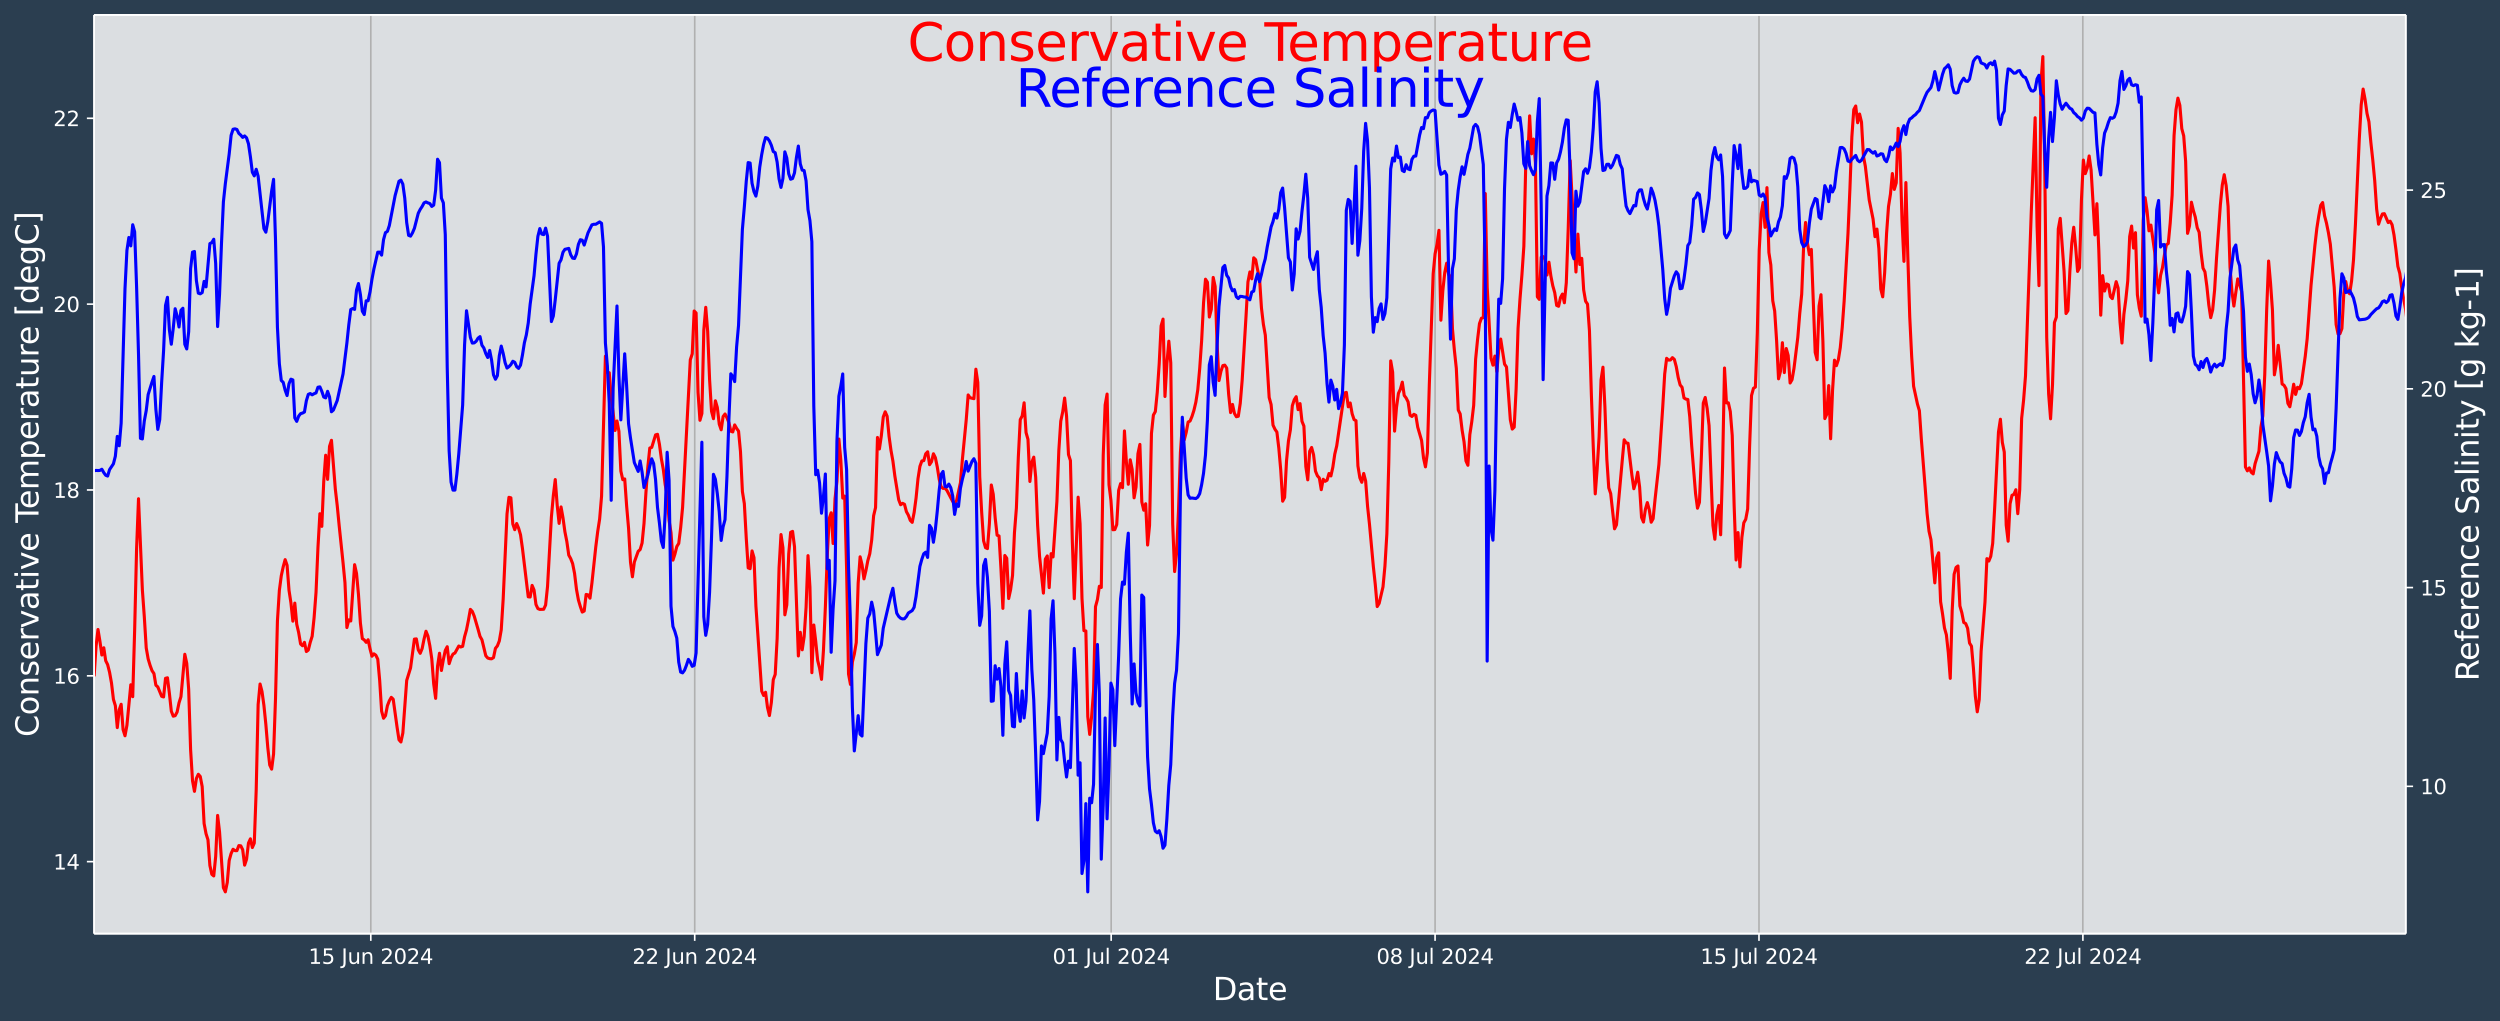 <?xml version="1.0" encoding="UTF-8"?>
<!DOCTYPE svg  PUBLIC '-//W3C//DTD SVG 1.1//EN'  'http://www.w3.org/Graphics/SVG/1.1/DTD/svg11.dtd'>
<svg width="1206.9pt" height="493.12pt" version="1.1" viewBox="0 0 1206.9 493.12" xmlns="http://www.w3.org/2000/svg" xmlns:xlink="http://www.w3.org/1999/xlink">
 <defs>
  <style type="text/css">*{stroke-linejoin: round; stroke-linecap: butt}</style>
 </defs>
 <g id="figure_1">
  <g id="patch_1">
   <path d="m0 493.12h1206.9v-493.12h-1206.9z" fill="#2b3e50"/>
  </g>
  <g id="axes_1">
   <g id="patch_2">
    <path d="m45.442 450.72h1116v-443.52h-1116z" fill="#dbdee1"/>
   </g>
   <g id="matplotlib.axis_1">
    <g id="xtick_1">
     <g id="line2d_1">
      <path d="m179.01 450.72v-443.52" clip-path="url(#pf7a1f6b62f)" fill="none" stroke="#b0b0b0" stroke-linecap="square" stroke-width=".8"/>
     </g>
     <g id="line2d_2">
      <defs>
       <path id="m4ad768dddd" d="m0 0v3.5" stroke="#fff" stroke-width=".8"/>
      </defs>
      <use x="179.008" y="450.72" fill="#ffffff" stroke="#ffffff" stroke-width=".8" xlink:href="#m4ad768dddd"/>
     </g>
     <g id="text_1">
      <!-- 15 Jun 2024 -->
      <g transform="translate(148.93 465.32) scale(.1 -.1)" fill="#fff">
       <defs>
        <path id="DejaVuSans-31" transform="scale(.016)" d="m794 531h1031v3560l-1122-225v575l1116 225h631v-4135h1031v-531h-2687v531z"/>
        <path id="DejaVuSans-35" transform="scale(.016)" d="m691 4666h2478v-532h-1900v-1143q137 47 274 70 138 23 276 23 781 0 1237-428 457-428 457-1159 0-753-469-1171-469-417-1322-417-294 0-599 50-304 50-629 150v635q281-153 581-228t634-75q541 0 856 284 316 284 316 772 0 487-316 771-315 285-856 285-253 0-505-56-251-56-513-175v2344z"/>
        <path id="DejaVuSans-4a" transform="scale(.016)" d="m628 4666h631v-4341q0-844-320-1225t-1030-381h-240v531h197q418 0 590 235 172 234 172 840v4341z"/>
        <path id="DejaVuSans-75" transform="scale(.016)" d="m544 1381v2119h575v-2097q0-497 193-746 194-248 582-248 465 0 735 297 271 297 271 810v1984h575v-3500h-575v538q-209-319-486-474-276-155-642-155-603 0-916 375-312 375-312 1097zm1447 2203z"/>
        <path id="DejaVuSans-6e" transform="scale(.016)" d="m3513 2113v-2113h-575v2094q0 497-194 743-194 247-581 247-466 0-735-297-269-296-269-809v-1978h-578v3500h578v-544q207 316 486 472 280 156 646 156 603 0 912-373 310-373 310-1098z"/>
        <path id="DejaVuSans-32" transform="scale(.016)" d="m1228 531h2203v-531h-2962v531q359 372 979 998 621 627 780 809 303 340 423 576 121 236 121 464 0 372-261 606-261 235-680 235-297 0-627-103-329-103-704-313v638q381 153 712 231 332 78 607 78 725 0 1156-363 431-362 431-968 0-288-108-546-107-257-392-607-78-91-497-524-418-433-1181-1211z"/>
        <path id="DejaVuSans-30" transform="scale(.016)" d="m2034 4250q-487 0-733-480-245-479-245-1442 0-959 245-1439 246-480 733-480 491 0 736 480 246 480 246 1439 0 963-246 1442-245 480-736 480zm0 500q785 0 1199-621 414-620 414-1801 0-1178-414-1799-414-620-1199-620-784 0-1198 620-414 621-414 1799 0 1181 414 1801 414 621 1198 621z"/>
        <path id="DejaVuSans-34" transform="scale(.016)" d="m2419 4116-1594-2491h1594v2491zm-166 550h794v-3041h666v-525h-666v-1100h-628v1100h-2106v609l1940 2957z"/>
       </defs>
       <use xlink:href="#DejaVuSans-31"/>
       <use x="63.623" xlink:href="#DejaVuSans-35"/>
       <use x="127.246" xlink:href="#DejaVuSans-20"/>
       <use x="159.033" xlink:href="#DejaVuSans-4a"/>
       <use x="188.525" xlink:href="#DejaVuSans-75"/>
       <use x="251.904" xlink:href="#DejaVuSans-6e"/>
       <use x="315.283" xlink:href="#DejaVuSans-20"/>
       <use x="347.07" xlink:href="#DejaVuSans-32"/>
       <use x="410.693" xlink:href="#DejaVuSans-30"/>
       <use x="474.316" xlink:href="#DejaVuSans-32"/>
       <use x="537.939" xlink:href="#DejaVuSans-34"/>
      </g>
     </g>
    </g>
    <g id="xtick_2">
     <g id="line2d_3">
      <path d="m335.38 450.72v-443.52" clip-path="url(#pf7a1f6b62f)" fill="none" stroke="#b0b0b0" stroke-linecap="square" stroke-width=".8"/>
     </g>
     <g id="line2d_4">
      <use x="335.379" y="450.72" fill="#ffffff" stroke="#ffffff" stroke-width=".8" xlink:href="#m4ad768dddd"/>
     </g>
     <g id="text_2">
      <!-- 22 Jun 2024 -->
      <g transform="translate(305.3 465.32) scale(.1 -.1)" fill="#fff">
       <use xlink:href="#DejaVuSans-32"/>
       <use x="63.623" xlink:href="#DejaVuSans-32"/>
       <use x="127.246" xlink:href="#DejaVuSans-20"/>
       <use x="159.033" xlink:href="#DejaVuSans-4a"/>
       <use x="188.525" xlink:href="#DejaVuSans-75"/>
       <use x="251.904" xlink:href="#DejaVuSans-6e"/>
       <use x="315.283" xlink:href="#DejaVuSans-20"/>
       <use x="347.07" xlink:href="#DejaVuSans-32"/>
       <use x="410.693" xlink:href="#DejaVuSans-30"/>
       <use x="474.316" xlink:href="#DejaVuSans-32"/>
       <use x="537.939" xlink:href="#DejaVuSans-34"/>
      </g>
     </g>
    </g>
    <g id="xtick_3">
     <g id="line2d_5">
      <path d="m536.43 450.72v-443.52" clip-path="url(#pf7a1f6b62f)" fill="none" stroke="#b0b0b0" stroke-linecap="square" stroke-width=".8"/>
     </g>
     <g id="line2d_6">
      <use x="536.426" y="450.72" fill="#ffffff" stroke="#ffffff" stroke-width=".8" xlink:href="#m4ad768dddd"/>
     </g>
     <g id="text_3">
      <!-- 01 Jul 2024 -->
      <g transform="translate(508.13 465.32) scale(.1 -.1)" fill="#fff">
       <defs>
        <path id="DejaVuSans-6c" transform="scale(.016)" d="m603 4863h575v-4863h-575v4863z"/>
       </defs>
       <use xlink:href="#DejaVuSans-30"/>
       <use x="63.623" xlink:href="#DejaVuSans-31"/>
       <use x="127.246" xlink:href="#DejaVuSans-20"/>
       <use x="159.033" xlink:href="#DejaVuSans-4a"/>
       <use x="188.525" xlink:href="#DejaVuSans-75"/>
       <use x="251.904" xlink:href="#DejaVuSans-6c"/>
       <use x="279.688" xlink:href="#DejaVuSans-20"/>
       <use x="311.475" xlink:href="#DejaVuSans-32"/>
       <use x="375.098" xlink:href="#DejaVuSans-30"/>
       <use x="438.721" xlink:href="#DejaVuSans-32"/>
       <use x="502.344" xlink:href="#DejaVuSans-34"/>
      </g>
     </g>
    </g>
    <g id="xtick_4">
     <g id="line2d_7">
      <path d="m692.8 450.72v-443.52" clip-path="url(#pf7a1f6b62f)" fill="none" stroke="#b0b0b0" stroke-linecap="square" stroke-width=".8"/>
     </g>
     <g id="line2d_8">
      <use x="692.797" y="450.72" fill="#ffffff" stroke="#ffffff" stroke-width=".8" xlink:href="#m4ad768dddd"/>
     </g>
     <g id="text_4">
      <!-- 08 Jul 2024 -->
      <g transform="translate(664.5 465.32) scale(.1 -.1)" fill="#fff">
       <defs>
        <path id="DejaVuSans-38" transform="scale(.016)" d="m2034 2216q-450 0-708-241-257-241-257-662 0-422 257-663 258-241 708-241t709 242q260 243 260 662 0 421-258 662-257 241-711 241zm-631 268q-406 100-633 378-226 279-226 679 0 559 398 884 399 325 1092 325 697 0 1094-325t397-884q0-400-227-679-226-278-629-378 456-106 710-416 255-309 255-755 0-679-414-1042-414-362-1186-362-771 0-1186 362-414 363-414 1042 0 446 256 755 257 310 713 416zm-231 997q0-362 226-565 227-203 636-203 407 0 636 203 230 203 230 565 0 363-230 566-229 203-636 203-409 0-636-203-226-203-226-566z"/>
       </defs>
       <use xlink:href="#DejaVuSans-30"/>
       <use x="63.623" xlink:href="#DejaVuSans-38"/>
       <use x="127.246" xlink:href="#DejaVuSans-20"/>
       <use x="159.033" xlink:href="#DejaVuSans-4a"/>
       <use x="188.525" xlink:href="#DejaVuSans-75"/>
       <use x="251.904" xlink:href="#DejaVuSans-6c"/>
       <use x="279.688" xlink:href="#DejaVuSans-20"/>
       <use x="311.475" xlink:href="#DejaVuSans-32"/>
       <use x="375.098" xlink:href="#DejaVuSans-30"/>
       <use x="438.721" xlink:href="#DejaVuSans-32"/>
       <use x="502.344" xlink:href="#DejaVuSans-34"/>
      </g>
     </g>
    </g>
    <g id="xtick_5">
     <g id="line2d_9">
      <path d="m849.17 450.72v-443.52" clip-path="url(#pf7a1f6b62f)" fill="none" stroke="#b0b0b0" stroke-linecap="square" stroke-width=".8"/>
     </g>
     <g id="line2d_10">
      <use x="849.167" y="450.72" fill="#ffffff" stroke="#ffffff" stroke-width=".8" xlink:href="#m4ad768dddd"/>
     </g>
     <g id="text_5">
      <!-- 15 Jul 2024 -->
      <g transform="translate(820.87 465.32) scale(.1 -.1)" fill="#fff">
       <use xlink:href="#DejaVuSans-31"/>
       <use x="63.623" xlink:href="#DejaVuSans-35"/>
       <use x="127.246" xlink:href="#DejaVuSans-20"/>
       <use x="159.033" xlink:href="#DejaVuSans-4a"/>
       <use x="188.525" xlink:href="#DejaVuSans-75"/>
       <use x="251.904" xlink:href="#DejaVuSans-6c"/>
       <use x="279.688" xlink:href="#DejaVuSans-20"/>
       <use x="311.475" xlink:href="#DejaVuSans-32"/>
       <use x="375.098" xlink:href="#DejaVuSans-30"/>
       <use x="438.721" xlink:href="#DejaVuSans-32"/>
       <use x="502.344" xlink:href="#DejaVuSans-34"/>
      </g>
     </g>
    </g>
    <g id="xtick_6">
     <g id="line2d_11">
      <path d="m1005.5 450.72v-443.52" clip-path="url(#pf7a1f6b62f)" fill="none" stroke="#b0b0b0" stroke-linecap="square" stroke-width=".8"/>
     </g>
     <g id="line2d_12">
      <use x="1005.537" y="450.72" fill="#ffffff" stroke="#ffffff" stroke-width=".8" xlink:href="#m4ad768dddd"/>
     </g>
     <g id="text_6">
      <!-- 22 Jul 2024 -->
      <g transform="translate(977.24 465.32) scale(.1 -.1)" fill="#fff">
       <use xlink:href="#DejaVuSans-32"/>
       <use x="63.623" xlink:href="#DejaVuSans-32"/>
       <use x="127.246" xlink:href="#DejaVuSans-20"/>
       <use x="159.033" xlink:href="#DejaVuSans-4a"/>
       <use x="188.525" xlink:href="#DejaVuSans-75"/>
       <use x="251.904" xlink:href="#DejaVuSans-6c"/>
       <use x="279.688" xlink:href="#DejaVuSans-20"/>
       <use x="311.475" xlink:href="#DejaVuSans-32"/>
       <use x="375.098" xlink:href="#DejaVuSans-30"/>
       <use x="438.721" xlink:href="#DejaVuSans-32"/>
       <use x="502.344" xlink:href="#DejaVuSans-34"/>
      </g>
     </g>
    </g>
    <g id="text_7">
     <!-- Date -->
     <g transform="translate(585.52 482.8) scale(.15 -.15)" fill="#fff">
      <defs>
       <path id="BitstreamVeraSans-Roman-44" transform="scale(.016)" d="m1259 4147v-3628h763q966 0 1414 437 448 438 448 1382 0 937-448 1373t-1414 436h-763zm-631 519h1297q1356 0 1990-564 635-564 635-1764 0-1207-638-1773-637-565-1987-565h-1297v4666z"/>
       <path id="BitstreamVeraSans-Roman-61" transform="scale(.016)" d="m2194 1759q-697 0-966-159t-269-544q0-306 202-486 202-179 548-179 479 0 768 339t289 901v128h-572zm1147 238v-1997h-575v531q-197-318-491-470t-719-152q-537 0-855 302-317 302-317 808 0 590 395 890 396 300 1180 300h807v57q0 397-261 614t-733 217q-300 0-585-72-284-72-546-216v532q315 122 612 182 297 61 578 61 760 0 1135-394 375-393 375-1193z"/>
       <path id="BitstreamVeraSans-Roman-74" transform="scale(.016)" d="m1172 4494v-994h1184v-447h-1184v-1900q0-428 117-550t477-122h590v-481h-590q-666 0-919 248-253 249-253 905v1900h-422v447h422v994h578z"/>
       <path id="BitstreamVeraSans-Roman-65" transform="scale(.016)" d="m3597 1894v-281h-2644q38-594 358-905t892-311q331 0 642 81t618 244v-544q-310-131-635-200t-659-69q-838 0-1327 487-489 488-489 1320 0 859 464 1363 464 505 1252 505 706 0 1117-455 411-454 411-1235zm-575 169q-6 471-264 752-258 282-683 282-481 0-770-272t-333-766l2050 4z"/>
      </defs>
      <use xlink:href="#BitstreamVeraSans-Roman-44"/>
      <use x="77.002" xlink:href="#BitstreamVeraSans-Roman-61"/>
      <use x="138.281" xlink:href="#BitstreamVeraSans-Roman-74"/>
      <use x="177.49" xlink:href="#BitstreamVeraSans-Roman-65"/>
     </g>
    </g>
   </g>
   <g id="matplotlib.axis_2">
    <g id="ytick_1">
     <g id="line2d_13">
      <defs>
       <path id="mb0f5e1a204" d="m0 0h-3.5" stroke="#fff" stroke-width=".8"/>
      </defs>
      <use x="45.442" y="415.973" fill="#ffffff" stroke="#ffffff" stroke-width=".8" xlink:href="#mb0f5e1a204"/>
     </g>
     <g id="text_8">
      <!-- 14 -->
      <g transform="translate(25.717 419.77) scale(.1 -.1)" fill="#fff">
       <use xlink:href="#DejaVuSans-31"/>
       <use x="63.623" xlink:href="#DejaVuSans-34"/>
      </g>
     </g>
    </g>
    <g id="ytick_2">
     <g id="line2d_14">
      <use x="45.442" y="326.256" fill="#ffffff" stroke="#ffffff" stroke-width=".8" xlink:href="#mb0f5e1a204"/>
     </g>
     <g id="text_9">
      <!-- 16 -->
      <g transform="translate(25.717 330.06) scale(.1 -.1)" fill="#fff">
       <defs>
        <path id="DejaVuSans-36" transform="scale(.016)" d="m2113 2584q-425 0-674-291-248-290-248-796 0-503 248-796 249-292 674-292t673 292q248 293 248 796 0 506-248 796-248 291-673 291zm1253 1979v-575q-238 112-480 171-242 60-480 60-625 0-955-422-329-422-376-1275 184 272 462 417 279 145 613 145 703 0 1111-427 408-426 408-1160 0-719-425-1154-425-434-1131-434-810 0-1238 620-428 621-428 1799 0 1106 525 1764t1409 658q238 0 480-47t505-140z"/>
       </defs>
       <use xlink:href="#DejaVuSans-31"/>
       <use x="63.623" xlink:href="#DejaVuSans-36"/>
      </g>
     </g>
    </g>
    <g id="ytick_3">
     <g id="line2d_15">
      <use x="45.442" y="236.54" fill="#ffffff" stroke="#ffffff" stroke-width=".8" xlink:href="#mb0f5e1a204"/>
     </g>
     <g id="text_10">
      <!-- 18 -->
      <g transform="translate(25.717 240.34) scale(.1 -.1)" fill="#fff">
       <use xlink:href="#DejaVuSans-31"/>
       <use x="63.623" xlink:href="#DejaVuSans-38"/>
      </g>
     </g>
    </g>
    <g id="ytick_4">
     <g id="line2d_16">
      <use x="45.442" y="146.823" fill="#ffffff" stroke="#ffffff" stroke-width=".8" xlink:href="#mb0f5e1a204"/>
     </g>
     <g id="text_11">
      <!-- 20 -->
      <g transform="translate(25.717 150.62) scale(.1 -.1)" fill="#fff">
       <use xlink:href="#DejaVuSans-32"/>
       <use x="63.623" xlink:href="#DejaVuSans-30"/>
      </g>
     </g>
    </g>
    <g id="ytick_5">
     <g id="line2d_17">
      <use x="45.442" y="57.106" fill="#ffffff" stroke="#ffffff" stroke-width=".8" xlink:href="#mb0f5e1a204"/>
     </g>
     <g id="text_12">
      <!-- 22 -->
      <g transform="translate(25.717 60.905) scale(.1 -.1)" fill="#fff">
       <use xlink:href="#DejaVuSans-32"/>
       <use x="63.623" xlink:href="#DejaVuSans-32"/>
      </g>
     </g>
    </g>
    <g id="text_13">
     <!-- Conservative Temperature [degC] -->
     <g transform="translate(18.598 355.76) rotate(-90) scale(.15 -.15)" fill="#fff">
      <defs>
       <path id="BitstreamVeraSans-Roman-43" transform="scale(.016)" d="m4122 4306v-665q-319 297-680 443-361 147-767 147-800 0-1225-489t-425-1414q0-922 425-1411t1225-489q406 0 767 147t680 444v-660q-331-225-702-338-370-112-782-112-1060 0-1670 648-609 649-609 1771 0 1125 609 1773 610 649 1670 649 418 0 788-111 371-111 696-333z"/>
       <path id="BitstreamVeraSans-Roman-6f" transform="scale(.016)" d="m1959 3097q-462 0-731-361t-269-989 267-989q268-361 733-361 460 0 728 362 269 363 269 988 0 622-269 986-268 364-728 364zm0 487q750 0 1178-488 429-487 429-1349 0-859-429-1349-428-489-1178-489-753 0-1180 489-426 490-426 1349 0 862 426 1349 427 488 1180 488z"/>
       <path id="BitstreamVeraSans-Roman-6e" transform="scale(.016)" d="m3513 2113v-2113h-575v2094q0 497-194 743-194 247-581 247-466 0-735-297-269-296-269-809v-1978h-578v3500h578v-544q207 316 486 472 280 156 646 156 603 0 912-373 310-373 310-1098z"/>
       <path id="BitstreamVeraSans-Roman-73" transform="scale(.016)" d="m2834 3397v-544q-243 125-506 187-262 63-544 63-428 0-642-131t-214-394q0-200 153-314t616-217l197-44q612-131 870-370t258-667q0-488-386-773-386-284-1061-284-281 0-586 55t-642 164v594q319-166 628-249 309-82 613-82 406 0 624 139 219 139 219 392 0 234-158 359-157 125-692 241l-200 47q-534 112-772 345-237 233-237 639 0 494 350 762 350 269 994 269 318 0 599-47 282-46 519-140z"/>
       <path id="BitstreamVeraSans-Roman-72" transform="scale(.016)" d="m2631 2963q-97 56-211 82-114 27-251 27-488 0-749-317t-261-911v-1844h-578v3500h578v-544q182 319 472 473 291 155 707 155 59 0 131-8 72-7 159-23l3-590z"/>
       <path id="BitstreamVeraSans-Roman-76" transform="scale(.016)" d="m191 3500h609l1094-2937 1094 2937h609l-1313-3500h-781l-1312 3500z"/>
       <path id="BitstreamVeraSans-Roman-69" transform="scale(.016)" d="m603 3500h575v-3500h-575v3500zm0 1363h575v-729h-575v729z"/>
       <path id="BitstreamVeraSans-Roman-54" transform="scale(.016)" d="m-19 4666h3947v-532h-1656v-4134h-634v4134h-1657v532z"/>
       <path id="BitstreamVeraSans-Roman-6d" transform="scale(.016)" d="m3328 2828q216 388 516 572t706 184q547 0 844-383 297-382 297-1088v-2113h-578v2094q0 503-179 746-178 244-543 244-447 0-707-297-259-296-259-809v-1978h-578v2094q0 506-178 748t-550 242q-441 0-701-298-259-298-259-808v-1978h-578v3500h578v-544q197 322 472 475t653 153q382 0 649-194 267-193 395-562z"/>
       <path id="BitstreamVeraSans-Roman-70" transform="scale(.016)" d="m1159 525v-1856h-578v4831h578v-531q182 312 458 463 277 152 661 152 638 0 1036-506 399-506 399-1331t-399-1332q-398-506-1036-506-384 0-661 152-276 152-458 464zm1957 1222q0 634-261 995t-717 361q-457 0-718-361t-261-995 261-995 718-361q456 0 717 361t261 995z"/>
       <path id="BitstreamVeraSans-Roman-75" transform="scale(.016)" d="m544 1381v2119h575v-2097q0-497 193-746 194-248 582-248 465 0 735 297 271 297 271 810v1984h575v-3500h-575v538q-209-319-486-474-276-155-642-155-603 0-916 375-312 375-312 1097z"/>
       <path id="BitstreamVeraSans-Roman-5b" transform="scale(.016)" d="m550 4863h1325v-447h-750v-4813h750v-447h-1325v5707z"/>
       <path id="BitstreamVeraSans-Roman-64" transform="scale(.016)" d="m2906 2969v1894h575v-4863h-575v525q-181-312-458-464-276-152-664-152-634 0-1033 506-398 507-398 1332t398 1331q399 506 1033 506 388 0 664-152 277-151 458-463zm-1959-1222q0-634 261-995t717-361 718 361q263 361 263 995t-263 995q-262 361-718 361t-717-361-261-995z"/>
       <path id="BitstreamVeraSans-Roman-67" transform="scale(.016)" d="m2906 1791q0 625-258 968-257 344-723 344-462 0-720-344-258-343-258-968 0-622 258-966t720-344q466 0 723 344 258 344 258 966zm575-1357q0-893-397-1329-396-436-1215-436-303 0-572 45t-522 139v559q253-137 500-202 247-66 503-66 566 0 847 295t281 892v285q-178-310-456-463t-666-153q-643 0-1037 490-394 491-394 1301 0 812 394 1302 394 491 1037 491 388 0 666-153t456-462v531h575v-3066z"/>
       <path id="BitstreamVeraSans-Roman-5d" transform="scale(.016)" d="m1947 4863v-5707h-1325v447h747v4813h-747v447h1325z"/>
      </defs>
      <use xlink:href="#BitstreamVeraSans-Roman-43"/>
      <use x="69.824" xlink:href="#BitstreamVeraSans-Roman-6f"/>
      <use x="131.006" xlink:href="#BitstreamVeraSans-Roman-6e"/>
      <use x="194.385" xlink:href="#BitstreamVeraSans-Roman-73"/>
      <use x="246.484" xlink:href="#BitstreamVeraSans-Roman-65"/>
      <use x="308.008" xlink:href="#BitstreamVeraSans-Roman-72"/>
      <use x="349.121" xlink:href="#BitstreamVeraSans-Roman-76"/>
      <use x="408.301" xlink:href="#BitstreamVeraSans-Roman-61"/>
      <use x="469.58" xlink:href="#BitstreamVeraSans-Roman-74"/>
      <use x="508.789" xlink:href="#BitstreamVeraSans-Roman-69"/>
      <use x="536.572" xlink:href="#BitstreamVeraSans-Roman-76"/>
      <use x="595.752" xlink:href="#BitstreamVeraSans-Roman-65"/>
      <use x="657.275" xlink:href="#BitstreamVeraSans-Roman-20"/>
      <use x="689.062" xlink:href="#BitstreamVeraSans-Roman-54"/>
      <use x="733.146" xlink:href="#BitstreamVeraSans-Roman-65"/>
      <use x="794.67" xlink:href="#BitstreamVeraSans-Roman-6d"/>
      <use x="892.082" xlink:href="#BitstreamVeraSans-Roman-70"/>
      <use x="955.559" xlink:href="#BitstreamVeraSans-Roman-65"/>
      <use x="1017.082" xlink:href="#BitstreamVeraSans-Roman-72"/>
      <use x="1058.195" xlink:href="#BitstreamVeraSans-Roman-61"/>
      <use x="1119.475" xlink:href="#BitstreamVeraSans-Roman-74"/>
      <use x="1158.684" xlink:href="#BitstreamVeraSans-Roman-75"/>
      <use x="1222.062" xlink:href="#BitstreamVeraSans-Roman-72"/>
      <use x="1260.926" xlink:href="#BitstreamVeraSans-Roman-65"/>
      <use x="1322.449" xlink:href="#BitstreamVeraSans-Roman-20"/>
      <use x="1354.236" xlink:href="#BitstreamVeraSans-Roman-5b"/>
      <use x="1393.25" xlink:href="#BitstreamVeraSans-Roman-64"/>
      <use x="1456.727" xlink:href="#BitstreamVeraSans-Roman-65"/>
      <use x="1518.25" xlink:href="#BitstreamVeraSans-Roman-67"/>
      <use x="1581.727" xlink:href="#BitstreamVeraSans-Roman-43"/>
      <use x="1651.551" xlink:href="#BitstreamVeraSans-Roman-5d"/>
     </g>
    </g>
   </g>
   <g id="line2d_18">
    <path d="m45.442 326.51 0.931-14.553 0.931-8.06 0.931 5.64 0.931 6.686 0.931-3.503 0.931 6.255 0.931 1.88 0.931 3.689 0.931 5.21 0.931 7.856 0.931 3.072 0.931 10.566 0.931-8.556 0.931-2.691 0.931 12.215 0.931 2.986 0.931-5.093 1.862-19.525 0.931 5.752 0.931-32.218 0.931-39.136 0.931-24.196 1.862 43.991 0.931 12.889 0.931 15.129 0.931 5.296 0.931 3.115 0.931 2.56 0.931 1.394 0.931 5.625 0.931 0.835 1.862 4.532 0.931 0.314 0.931-8.993 0.931-0.261 0.931 7.455 0.931 8.665 0.931 2.409 0.931-0.238 0.931-1.749 0.931-4.454 0.931-2.963 1.862-20.47 0.931 4.37 0.931 12.502 0.931 29.165 0.931 15.027 0.931 5.093 0.931-6.193 0.931-2.034 0.931 1.042 0.931 4.885 0.931 17.843 0.931 4.921 0.931 2.939 0.931 12.413 0.931 4.257 0.931 0.764 0.931-9.425 0.931-19.776 0.931 7.957 1.862 26.924 0.931 2.012 0.931-4.504 0.931-10.638 0.931-3.37 0.931-2.052 0.931 0.651 0.931 0.025 0.931-2.44 0.931 0.105 0.931 1.887 0.931 7.441 0.931-2.826 0.931-7.846 0.931-2.035 0.931 4.211 0.931-2.147 0.931-25.677 0.931-41.217 0.931-9.902 0.931 3.599 0.931 6.746 0.931 9.16 0.931 11.121 0.931 8.45 0.931 2.02 0.931-7.295 0.931-26.685 0.931-37.553 0.931-14.761 0.931-7.082 0.931-4.33 0.931-3.435 0.931 2.727 0.931 12.083 0.931 6.083 0.931 8.808 0.931-8.707 0.931 10.198 0.931 4.009 0.931 5.521 0.931 0.843 0.931-1.633 0.931 4.431 0.931-0.712 0.931-3.726 0.931-2.94 0.931-8.952 0.931-12.243 0.931-21.609 0.931-16.345 0.931 6.089 0.931-21.697 0.931-12.63 0.931 11.644 0.931-15.934 0.931-2.919 1.862 23.525 0.931 8.089 0.931 9.63 1.862 17.802 0.931 9.671 0.931 21.681 0.931-3.704 0.931 0.533 1.862-27.18 0.931 4.272 0.931 10.102 0.931 13.78 0.931 7.544 0.931 0.624 0.931 1.173 0.931-1.252 0.931 4.431 0.931 3.519 0.931-1.154 0.931 0.667 0.931 1.907 0.931 10.373 0.931 14.747 0.931 3.401 0.931-1.223 0.931-4.818 0.931-2.393 0.931-1.646 0.931 0.892 1.862 13.471 0.931 6.118 0.931 1.057 0.931-4.335 1.862-25.385 1.862-6.027 1.862-13.91 0.931-0.103 0.931 5.279 0.931 1.676 0.931-2.288 0.931-4.592 0.931-3.77 0.931 2.305 0.931 4.717 0.931 6.287 0.931 12.127 0.931 6.961 0.931-15.549 0.931-6.229 0.931 8.326 0.931-5.252 0.931-4.441 0.931-1.782 0.931 8.191 0.931-2.885 0.931-1.755 0.931-0.515 1.862-3.369 0.931 0.461 0.931-0.307 0.931-4.646 0.931-3.348 0.931-4.643 0.931-5.214 0.931 0.984 0.931 2.296 1.862 6.363 0.931 3.4 0.931 1.645 1.862 7.707 0.931 1.091 0.931 0.297 0.931 0.09 0.931-0.61 0.931-4.468 0.931-1.157 0.931-2.392 0.931-5.363 0.931-14.781 1.862-41.188 0.931-8.008 0.931 0.249 0.931 12.641 0.931 2.741 0.931-2.979 0.931 2.227 0.931 3.233 0.931 6.579 2.792 23.332 0.931 0.101 0.931-5.603 0.931 2.206 0.931 7.007 0.931 1.985 0.931 0.393 1.862-0.075 0.931-2.04 0.931-8.961 1.862-33.515 0.931-10.302 0.931-7.792 0.931 12.33 0.931 8.82 0.931-7.933 0.931 5.195 0.931 6.767 0.931 4.727 0.931 6.555 0.931 1.693 0.931 2.401 0.931 4.722 0.931 7.726 0.931 5.109 0.931 3.157 0.931 2.7 0.931-0.507 0.931-7.994 0.931 0.191 0.931 1.598 0.931-7.286 1.862-17.456 0.931-7.407 0.931-6.053 0.931-10.99 1.862-67.659 0.931 7.818 0.931 0.207 0.931 12.15 0.931 7.147 0.931 8.57 0.931-4.576 0.931 5.007 0.931 19.167 0.931 4.16 0.931-0.359 0.931 13.106 0.931 10.774 0.931 16.318 0.931 7.038 0.931-7.13 1.862-5.17 0.931-0.833 0.931-3.147 0.931-9.407 0.931-14.985 0.931-12.523 0.931-8.959 0.931-0.299 1.862-6.042 0.931-0.285 0.931 4.835 0.931 6.978 0.931 5.13 0.931 7.491 0.931 4.715 0.931 12.527 0.931 5.868 0.931 13.207 0.931-2.866 0.931-3.707 0.931-1.473 0.931-7.622 0.931-9.849 3.723-71.197 0.931-2.882 0.931-20.671 0.931 0.956 0.931 38.292 0.931 13.506 0.931-3.259 0.931-40.28 0.931-10.986 0.931 11.651 0.931 23.39 0.931 15.105 0.931 3.608 0.931-8.633 0.931 3.228 0.931 8.044 0.931 2.715 0.931-6.393 0.931-1.227 0.931 1.831 0.931 2.365 0.931 4.12 0.931 0.35 0.931-3.391 0.931 1.673 0.931 1.317 0.931 9.868 0.931 19.321 0.931 5.818 0.931 16.753 0.931 14.264 0.931 0.384 0.931-8.575 0.931 3.223 0.931 23.449 2.792 40.982 0.931 2.121 0.931-1.537 0.931 7.297 0.931 3.944 0.931-6.284 0.931-11.028 0.931-2.553 0.931-17.317 0.931-34.18 0.931-16.01 0.931 6.368 0.931 32.373 0.931-4.767 0.931-24.64 0.931-10.416 0.931-0.452 0.931 7.396 1.862 52.738 0.931-11.398 0.931 8.418 0.931-6.352 0.931-14.119 0.931-24.974 0.931 15.22 0.931 41.281 0.931-23.011 0.931 7.904 0.931 9.185 0.931 3.721 0.931 5.416 0.931-13.96 0.931-21.053 0.931-25.186 0.931-17.427 0.931-2.786 0.931 14.826 0.931-21.601 0.931-8.443 0.931-20.383 0.931 10.171 0.931 18.336 0.931-0.968 0.931 35.341 0.931 50.551 0.931 5.036 0.931-10.837 0.931-3.835 0.931-5.522 0.931-28.752 0.931-12.661 0.931 3.833 0.931 6.807 0.931-3.978 0.931-4.813 0.931-3.328 0.931-6.607 0.931-11.739 0.931-3.95 0.931-33.836 0.931 5.532 0.931-6.371 0.931-9.058 0.931-2.501 0.931 2.144 0.931 9.689 0.931 6.806 0.931 5.18 0.931 7.181 1.862 11.454 0.931 2.415 0.931-0.68 0.931 0.466 0.931 3.563 0.931 1.683 0.931 2.523 0.931 0.948 0.931-4.767 0.931-6.987 0.931-9.345 0.931-5.95 0.931-2.59 0.931-0.159 0.931-3.287 0.931-0.984 0.931 6.222 0.931-1.411 0.931-3.852 0.931 1.885 0.931 4.539 0.931 5.951 0.931 3.601 0.931 0.753 0.931-0.153 0.931 1.149 2.792 5.315 0.931 0.9 0.931-1.39 1.862-8.605 0.931-11.155 1.862-19.215 0.931-11.97 0.931 1.355 1.862 0.44 0.931-14.221 0.931 6.39 0.931 45.528 0.931 17.046 0.931 13.877 0.931 3.297 0.931 0.46 0.931-12.026 0.931-18.686 0.931 4.468 0.931 11.383 0.931 8.391 0.931 0.36 0.931 15.8 0.931 19.162 0.931-25.528 0.931 1.315 0.931 19.459 0.931-4.286 0.931-6.827 0.931-20.73 0.931-11.846 0.931-24.559 0.931-18.114 0.931-1.764 0.931-6.349 0.931 14.362 0.931 3.284 0.931 20.315 0.931-9.291 0.931-2.441 0.931 9.71 0.931 23.132 0.931 14.971 1.862 17.822 0.931-16.389 0.931-1.573 0.931 15.307 0.931-16.39 0.931 1.58 1.862-26.821 0.931-24.659 0.931-14.068 0.931-4.458 0.931-6.693 0.931 8.708 0.931 18.565 0.931 2.903 0.931 39.182 0.931 27.489 1.862-48.98 0.931 12.828 0.931 36.06 0.931 15.524 0.931 0.154 0.931 41.39 0.931 8.566 0.931-8.783 0.931-12.34 0.931-40.557 0.931-3.46 0.931-6.381 0.931 0.567 0.931-63.782 0.931-24.328 0.931-5.242 0.931 43.79 0.931 7.545 0.931 14.155 0.931-0.076 0.931-2.408 0.931-16.508 0.931-3.277 0.931 1.979 0.931-27.404 0.931 14.934 0.931 10.804 0.931-11.795 0.931 4.614 0.931 13.734 0.931-5.209 0.931-16.112 0.931-4.46 0.931 27.753 0.931 4 0.931-3.111 0.931 19.919 0.931-9.424 0.931-44.452 0.931-8.861 0.931-1.67 0.931-9.288 0.931-13.653 0.931-18.449 0.931-3.256 0.931 37.342 0.931-15.857 0.931-10.817 0.931 10.45 0.931 77.813 0.931 22.938 0.931-8.831 0.931-20.341 0.931-28.193 0.931-13.709 0.931 7.445 0.931-3.527 0.931-5.023 0.931-0.488 0.931-2.219 0.931-2.92 0.931-3.968 0.931-5.947 0.931-10.301 0.931-13.427 0.931-18.38 0.931-11.304 0.931 1.446 0.931 16.81 0.931-3.641 0.931-15.473 0.931 4.388 0.931 27.677 0.931 17.71 0.931-4.429 0.931-2.791 0.931-0.214 0.931 1.426 0.931 12.633 0.931 8.841 0.931-3.93 0.931 4.324 0.931 1.609 0.931-0.23 0.931-6.193 0.931-11.142 1.862-30.845 0.931-16.648 0.931-4.839 0.931 3.307 0.931-10.123 0.931 0.93 0.931 4.85 0.931 4.028 0.931 14.364 0.931 7.904 0.931 5.239 1.862 30.112 0.931 3.401 0.931 9.945 0.931 1.986 0.931 1.358 0.931 7.766 0.931 10.612 0.931 14.993 0.931-1.802 0.931-17.718 0.931-9.587 0.931-5.38 0.931-11.59 0.931-2.903 0.931-1.461 0.931 6.247 0.931-2.904 0.931 8.528 0.931 2.307 0.931 19.539 0.931 6.419 0.931-13.819 0.931-1.796 0.931 3.489 0.931 7.932 0.931 2.256 0.931 1.052 0.931 5.63 0.931-5.02 0.931 0.986 0.931-0.521 0.931-3.247 0.931 1.173 0.931-4.221 0.931-6.312 0.931-3.95 3.723-25.522 0.931-0.331 0.931 6.959 0.931-1.843 0.931 5.196 0.931 2.834 0.931 0.509 0.931 21.848 0.931 5.727 0.931 2.176 0.931-4.261 0.931 3.659 0.931 12.231 0.931 8.74 1.862 20.34 0.931 8.651 0.931 10.623 0.931-1.528 1.862-7.975 0.931-10.01 0.931-15.573 0.931-34.689 0.931-48.815 0.931 5.469 0.931 28.435 0.931-11.49 0.931-6.742 0.931-1.985 0.931-3.42 0.931 6.413 0.931 1.252 0.931 1.856 0.931 6.406 0.931 0.64 0.931-1.035 0.931 0.472 0.931 5.737 1.862 6.434 0.931 8.426 0.931 4.288 0.931-6.72 0.931-32.898 1.862-53.523 0.931-9.738 0.931-4.555 0.931-6.751 0.931 43.38 0.931-14.213 0.931-8.766 0.931-4.541 0.931 5.437 0.931 1.067 0.931 25.231 0.931 10.365 0.931 8.695 0.931 20.084 0.931 1.903 0.931 7.824 0.931 5.622 0.931 9.234 0.931 2.098 0.931-14.812 0.931-6.178 0.931-7.942 0.931-22.275 0.931-9.435 0.931-7.735 0.931-2.607 0.931-0.299 0.931-59.887 0.931 45.197 1.862 34.394 0.931 3.252 0.931-4.393 0.931 7.468 0.931-10.507 0.931-5.165 1.862 12.106 0.931 1.357 1.862 25.534 0.931 4.46 0.931-0.94 0.931-18.49 0.931-29.186 0.931-14.201 0.931-11.652 0.931-13.779 0.931-40.176 0.931-1.521 0.931-21.253 0.931 18.297 0.931-7.099 0.931 11.377 0.931 64.785 0.931 1.219 0.931-20.339 0.931-0.314 0.931 1.428 0.931 7.469 0.931-6.169 0.931 6.631 0.931 4.754 0.931 3.299 0.931 6.157 0.931 0.421 0.931-4.22 0.931-1.679 0.931 4.202 0.931-9.696 0.931-26.337 0.931-32.607 2.792 53.782 0.931-18.265 0.931 14.636 0.931-2.952 0.931 15.203 0.931 5.5 0.931 1.381 0.931 12.905 0.931 31.04 0.931 25.703 0.931 21.953 0.931-12.159 0.931-15.379 0.931-27.439 0.931-6.155 0.931 19.027 0.931 25.318 0.931 13.885 0.931 2.754 1.862 17.022 0.931-1.913 2.792-31.121 0.931-9.927 0.931 1.456 0.931 0.216 1.862 15.375 0.931 6.558 0.931-3.021 0.931-4.944 0.931 7.176 0.931 14.642 0.931 2.264 0.931-6.193 0.931-3.224 0.931 3.501 0.931 5.978 0.931-1.681 0.931-9.357 1.862-16.892 1.862-27.886 0.931-15.73 0.931-7.572 0.931 0.843 0.931-0.052 0.931-1.117 0.931 0.837 0.931 3.541 0.931 5.218 0.931 3.57 0.931 1.134 0.931 5.151 0.931 0.568 0.931 0.185 0.931 8.427 0.931 14.047 1.862 22.935 0.931 7.062 0.931-2.821 0.931-22.033 0.931-25.892 0.931-2.702 0.931 5.295 0.931 8.305 1.862 48.219 0.931 6.616 0.931-11.806 0.931-4.497 0.931 14.143 0.931-32.886 0.931-47.608 0.931 16.834 0.931-0.028 0.931 4.186 0.931 11.571 0.931 34.026 0.931 26.082 0.931-13.234 0.931 16.579 0.931-14.22 0.931-7.074 0.931-1.698 0.931-4.957 0.931-30.202 0.931-24.587 0.931-3.47 0.931-0.61 0.931-26.144 0.931-40.217 0.931-17.193 0.931-5.534 0.931 11.982 0.931-19.165 0.931 31.317 0.931 6.025 0.931 17.217 0.931 5.005 0.931 14.362 0.931 18.348 0.931-3.591 0.931-13.832 0.931 14.42 0.931-11.609 0.931 3.359 0.931 13.278 0.931-1.595 0.931-5.412 1.862-15.107 0.931-11.518 0.931-9.226 0.931-22.978 0.931-11.649 0.931 10.03 0.931 5.517 0.931-2.543 1.862 49.706 0.931 3.55 0.931-25.927 0.931-5.456 0.931 22.601 0.931 37.185 0.931-2.109 0.931-13.814 0.931 25.648 0.931-23.433 0.931-14.484 0.931 2.632 0.931-2.837 0.931-5.889 0.931-9.618 0.931-12.768 1.862-32.768 0.931-21.531 0.931-25.009 0.931-13.204 0.931-1.722 0.931 8.075 0.931-4.196 0.931 3.902 0.931 16.442 0.931 4.941 1.862 16.192 1.862 9.234 0.931 8.495 0.931-3.657 0.931 9.442 0.931 19.508 0.931 3.751 0.931-11.612 0.931-19.011 0.931-12.973 0.931-5.939 0.931-9.979 0.931 7.651 0.931-3.176 0.931-26.275 0.931 11.9 0.931 32.674 0.931 19.613 0.931-38.03 0.931 35.543 0.931 29.196 0.931 19.164 0.931 14.401 1.862 8.593 0.931 3.229 0.931 13.534 1.862 23.58 0.931 12.572 0.931 8.509 0.931 4.076 1.862 20.836 0.931-12.104 0.931-2.394 0.931 23.6 0.931 5.847 0.931 6.783 0.931 3.385 0.931 8.669 0.931 12.313 0.931-32.703 0.931-17.52 0.931-3.309 0.931-0.712 0.931 19.285 0.931 3.28 0.931 4.718 0.931 0.502 0.931 2.318 0.931 7.114 0.931 1.501 0.931 10.511 0.931 13.581 0.931 7.6 0.931-5.843 0.931-23.431 1.862-23.707 0.931-20.964 0.931 1.158 0.931-2.284 0.931-6.271 0.931-16.728 1.862-36.973 0.931-6.205 0.931 11.206 0.931 4.629 0.931 35.258 0.931 7.787 0.931-18.073 0.931-4.087 0.931-0.45 0.931-2.24 0.931 11.552 0.931-11.52 0.931-34.483 0.931-8.684 0.931-11.805 1.862-52.554 0.931-26.753 1.862-45.321 0.931 52.185 0.931 28.845 0.931-97.733 0.931-12.809 0.931 54.485 0.931 81.098 0.931 27.254 0.931 11.989 0.931-16.479 0.931-29.977 0.931-2.587 0.931-42.619 0.931-5.085 1.862 25.597 0.931 20.336 0.931-1.381 0.931-19.128 0.931-13.601 0.931-7.527 0.931 9.63 0.931 11.682 0.931-1.779 0.931-32.757 0.931-19.21 0.931 6.528 0.931-2.737 0.931-5.782 0.931 6.785 1.862 31.316 0.931-15.058 0.931 22.616 0.931 31.197 0.931-19.084 0.931 7.431 0.931-3.433 0.931 0.401 0.931 5.707 0.931 0.99 1.862-8.186 0.931 3.071 0.931 16.48 0.931 10.059 0.931-13.87 0.931-7.141 0.931-8.967 0.931-21.43 0.931-5.051 0.931 10.619 0.931-7.423 0.931 30.006 0.931 6.385 0.931 3.942 0.931-46.193 0.931-11.027 0.931 6.352 0.931 9.642 0.931-2.769 1.862 13.295 0.931 12.023 0.931 7.388 0.931-8.399 0.931-3.825 0.931-6.021 0.931-4.901 0.931-0.693 0.931-9.84 0.931-13.419 0.931-28.827 0.931-12.512 0.931-5.556 0.931 3.467 0.931 11.245 0.931 3.505 0.931 12.32 0.931 34.741 0.931-3.623 0.931-11.41 0.931 3.999 0.931 3.155 0.931 5.136 0.931 2.21 0.931 9.89 0.931 7.402 0.931 1.825 0.931 6.952 0.931 8.985 0.931 6.176 0.931-3.752 0.931-9.482 0.931-15.401 1.862-25.832 0.931-9.575 0.931-4.979 0.931 5.253 0.931 10.042 0.931 29.321 0.931 11.844 0.931 6.947 1.862-13.106 0.931 2.765 0.931 3.276 1.862 84.748 0.931 1.87 0.931-1.421 0.931 2.105 0.931 0.796 0.931-4.957 1.862-5.996 0.931-11.494 0.931-5.554 0.931-19.903 0.931-31.158 0.931-23.691 0.931 10.633 0.931 13.134 0.931 31.158 0.931-5.298 0.931-8.933 0.931 8.729 0.931 9.926 0.931 0.621 0.931 1.631 0.931 7.09 0.931 1.652 0.931-5.003 0.931-5.878 0.931 4.915 0.931-3.437 0.931 0.696 0.931-2.424 1.862-13.293 0.931-8.49 1.862-25.804 1.862-19.172 0.931-8.2 0.931-6.043 0.931-5.096 0.931-1.359 0.931 6.346 0.931 3.564 0.931 4.602 0.931 5.631 1.862 20.713 0.931 18.024 0.931 4.584 0.931-0.175 0.931-2.47 0.931-16.966 0.931-5.712 0.931 4.706 0.931 1.189 0.931-6.152 0.931-10.143 0.931-17.098 1.862-41.189 0.931-16.602 0.931-7.625 0.931 4.958 0.931 6.765 0.931 4.041 0.931 9.979 0.931 8.519 0.931 9.913 0.931 13.701 0.931 7.34 0.931-2.823 0.931-2.116 0.931-0.125 1.862 4.283 0.931-0.664 0.931 1.699 0.931 4.952 0.931 7.034 0.931 8.114 0.931 3.434 0.931 6.969 1.862 10.388 0.931 7.522v0" clip-path="url(#pf7a1f6b62f)" fill="none" stroke="#f00" stroke-linecap="square" stroke-width="1.5"/>
   </g>
   <g id="patch_3">
    <path d="m45.442 450.72v-443.52" fill="none" stroke="#fff" stroke-linecap="square" stroke-width=".8"/>
   </g>
   <g id="patch_4">
    <path d="m1161.4 450.72v-443.52" fill="none" stroke="#fff" stroke-linecap="square" stroke-width=".8"/>
   </g>
   <g id="patch_5">
    <path d="m45.442 450.72h1116" fill="none" stroke="#fff" stroke-linecap="square" stroke-width=".8"/>
   </g>
   <g id="patch_6">
    <path d="m45.442 7.2h1116" fill="none" stroke="#fff" stroke-linecap="square" stroke-width=".8"/>
   </g>
   <g id="text_14">
    <!-- Conservative Temperature -->
    <g transform="translate(438.13 29.376) scale(.25 -.25)" fill="#f00">
     <use xlink:href="#BitstreamVeraSans-Roman-43"/>
     <use x="69.824" xlink:href="#BitstreamVeraSans-Roman-6f"/>
     <use x="131.006" xlink:href="#BitstreamVeraSans-Roman-6e"/>
     <use x="194.385" xlink:href="#BitstreamVeraSans-Roman-73"/>
     <use x="246.484" xlink:href="#BitstreamVeraSans-Roman-65"/>
     <use x="308.008" xlink:href="#BitstreamVeraSans-Roman-72"/>
     <use x="349.121" xlink:href="#BitstreamVeraSans-Roman-76"/>
     <use x="408.301" xlink:href="#BitstreamVeraSans-Roman-61"/>
     <use x="469.58" xlink:href="#BitstreamVeraSans-Roman-74"/>
     <use x="508.789" xlink:href="#BitstreamVeraSans-Roman-69"/>
     <use x="536.572" xlink:href="#BitstreamVeraSans-Roman-76"/>
     <use x="595.752" xlink:href="#BitstreamVeraSans-Roman-65"/>
     <use x="657.275" xlink:href="#BitstreamVeraSans-Roman-20"/>
     <use x="689.062" xlink:href="#BitstreamVeraSans-Roman-54"/>
     <use x="733.146" xlink:href="#BitstreamVeraSans-Roman-65"/>
     <use x="794.67" xlink:href="#BitstreamVeraSans-Roman-6d"/>
     <use x="892.082" xlink:href="#BitstreamVeraSans-Roman-70"/>
     <use x="955.559" xlink:href="#BitstreamVeraSans-Roman-65"/>
     <use x="1017.082" xlink:href="#BitstreamVeraSans-Roman-72"/>
     <use x="1058.195" xlink:href="#BitstreamVeraSans-Roman-61"/>
     <use x="1119.475" xlink:href="#BitstreamVeraSans-Roman-74"/>
     <use x="1158.684" xlink:href="#BitstreamVeraSans-Roman-75"/>
     <use x="1222.062" xlink:href="#BitstreamVeraSans-Roman-72"/>
     <use x="1260.926" xlink:href="#BitstreamVeraSans-Roman-65"/>
    </g>
   </g>
   <g id="text_15">
    <!-- Reference Salinity -->
    <g transform="translate(490.29 51.552) scale(.25 -.25)" fill="#00f">
     <defs>
      <path id="BitstreamVeraSans-Roman-52" transform="scale(.016)" d="m2841 2188q203-69 395-294t386-619l641-1275h-679l-596 1197q-232 469-449 622t-592 153h-688v-1972h-631v4666h1425q800 0 1194-335 394-334 394-1009 0-441-205-732-205-290-595-402zm-1582 1959v-1656h794q456 0 689 211t233 620-233 617-689 208h-794z"/>
      <path id="BitstreamVeraSans-Roman-66" transform="scale(.016)" d="m2375 4863v-479h-550q-309 0-430-125-120-125-120-450v-309h947v-447h-947v-3053h-578v3053h-550v447h550v244q0 584 272 851 272 268 862 268h544z"/>
      <path id="BitstreamVeraSans-Roman-63" transform="scale(.016)" d="m3122 3366v-538q-244 135-489 202t-495 67q-560 0-870-355-309-354-309-995t309-996q310-354 870-354 250 0 495 67t489 202v-532q-241-112-499-168-257-57-548-57-791 0-1257 497-465 497-465 1341 0 856 470 1346 471 491 1290 491 265 0 518-55 253-54 491-163z"/>
      <path id="BitstreamVeraSans-Roman-53" transform="scale(.016)" d="m3425 4513v-616q-359 172-678 256-319 85-616 85-515 0-795-200t-280-569q0-310 186-468 186-157 705-254l381-78q706-135 1042-474t336-907q0-679-455-1029-454-350-1332-350-331 0-705 75-373 75-773 222v650q384-215 753-325 369-109 725-109 540 0 834 212 294 213 294 607 0 343-211 537t-692 291l-385 75q-706 140-1022 440-315 300-315 835 0 619 436 975t1201 356q329 0 669-60 341-59 697-177z"/>
      <path id="BitstreamVeraSans-Roman-6c" transform="scale(.016)" d="m603 4863h575v-4863h-575v4863z"/>
      <path id="BitstreamVeraSans-Roman-79" transform="scale(.016)" d="m2059-325q-243-625-475-815-231-191-618-191h-460v481h338q237 0 368 113 132 112 291 531l103 262-1415 3444h609l1094-2737 1094 2737h609l-1538-3825z"/>
     </defs>
     <use xlink:href="#BitstreamVeraSans-Roman-52"/>
     <use x="64.982" xlink:href="#BitstreamVeraSans-Roman-65"/>
     <use x="126.506" xlink:href="#BitstreamVeraSans-Roman-66"/>
     <use x="161.711" xlink:href="#BitstreamVeraSans-Roman-65"/>
     <use x="223.234" xlink:href="#BitstreamVeraSans-Roman-72"/>
     <use x="262.098" xlink:href="#BitstreamVeraSans-Roman-65"/>
     <use x="323.621" xlink:href="#BitstreamVeraSans-Roman-6e"/>
     <use x="387" xlink:href="#BitstreamVeraSans-Roman-63"/>
     <use x="441.98" xlink:href="#BitstreamVeraSans-Roman-65"/>
     <use x="503.504" xlink:href="#BitstreamVeraSans-Roman-20"/>
     <use x="535.291" xlink:href="#BitstreamVeraSans-Roman-53"/>
     <use x="598.768" xlink:href="#BitstreamVeraSans-Roman-61"/>
     <use x="660.047" xlink:href="#BitstreamVeraSans-Roman-6c"/>
     <use x="687.83" xlink:href="#BitstreamVeraSans-Roman-69"/>
     <use x="715.613" xlink:href="#BitstreamVeraSans-Roman-6e"/>
     <use x="778.992" xlink:href="#BitstreamVeraSans-Roman-69"/>
     <use x="806.775" xlink:href="#BitstreamVeraSans-Roman-74"/>
     <use x="845.984" xlink:href="#BitstreamVeraSans-Roman-79"/>
    </g>
   </g>
  </g>
  <g id="axes_2">
   <g id="matplotlib.axis_3">
    <g id="ytick_6">
     <g id="line2d_19">
      <defs>
       <path id="m12b3415d0a" d="m0 0h3.5" stroke="#fff" stroke-width=".8"/>
      </defs>
      <use x="1161.442" y="379.609" fill="#ffffff" stroke="#ffffff" stroke-width=".8" xlink:href="#m12b3415d0a"/>
     </g>
     <g id="text_16">
      <!-- 10 -->
      <g transform="translate(1168.4 383.41) scale(.1 -.1)" fill="#fff">
       <use xlink:href="#DejaVuSans-31"/>
       <use x="63.623" xlink:href="#DejaVuSans-30"/>
      </g>
     </g>
    </g>
    <g id="ytick_7">
     <g id="line2d_20">
      <use x="1161.442" y="283.661" fill="#ffffff" stroke="#ffffff" stroke-width=".8" xlink:href="#m12b3415d0a"/>
     </g>
     <g id="text_17">
      <!-- 15 -->
      <g transform="translate(1168.4 287.46) scale(.1 -.1)" fill="#fff">
       <use xlink:href="#DejaVuSans-31"/>
       <use x="63.623" xlink:href="#DejaVuSans-35"/>
      </g>
     </g>
    </g>
    <g id="ytick_8">
     <g id="line2d_21">
      <use x="1161.442" y="187.713" fill="#ffffff" stroke="#ffffff" stroke-width=".8" xlink:href="#m12b3415d0a"/>
     </g>
     <g id="text_18">
      <!-- 20 -->
      <g transform="translate(1168.4 191.51) scale(.1 -.1)" fill="#fff">
       <use xlink:href="#DejaVuSans-32"/>
       <use x="63.623" xlink:href="#DejaVuSans-30"/>
      </g>
     </g>
    </g>
    <g id="ytick_9">
     <g id="line2d_22">
      <use x="1161.442" y="91.766" fill="#ffffff" stroke="#ffffff" stroke-width=".8" xlink:href="#m12b3415d0a"/>
     </g>
     <g id="text_19">
      <!-- 25 -->
      <g transform="translate(1168.4 95.565) scale(.1 -.1)" fill="#fff">
       <use xlink:href="#DejaVuSans-32"/>
       <use x="63.623" xlink:href="#DejaVuSans-35"/>
      </g>
     </g>
    </g>
    <g id="text_20">
     <!-- Reference Salinity [g kg-1] -->
     <g transform="translate(1196.6 328.81) rotate(-90) scale(.15 -.15)" fill="#fff">
      <defs>
       <path id="BitstreamVeraSans-Roman-6b" transform="scale(.016)" d="m581 4863h578v-2872l1716 1509h734l-1856-1637 1935-1863h-750l-1779 1709v-1709h-578v4863z"/>
       <path id="BitstreamVeraSans-Roman-2d" transform="scale(.016)" d="m313 2009h1684v-512h-1684v512z"/>
       <path id="BitstreamVeraSans-Roman-31" transform="scale(.016)" d="m794 531h1031v3560l-1122-225v575l1116 225h631v-4135h1031v-531h-2687v531z"/>
      </defs>
      <use xlink:href="#BitstreamVeraSans-Roman-52"/>
      <use x="64.982" xlink:href="#BitstreamVeraSans-Roman-65"/>
      <use x="126.506" xlink:href="#BitstreamVeraSans-Roman-66"/>
      <use x="161.711" xlink:href="#BitstreamVeraSans-Roman-65"/>
      <use x="223.234" xlink:href="#BitstreamVeraSans-Roman-72"/>
      <use x="262.098" xlink:href="#BitstreamVeraSans-Roman-65"/>
      <use x="323.621" xlink:href="#BitstreamVeraSans-Roman-6e"/>
      <use x="387" xlink:href="#BitstreamVeraSans-Roman-63"/>
      <use x="441.98" xlink:href="#BitstreamVeraSans-Roman-65"/>
      <use x="503.504" xlink:href="#BitstreamVeraSans-Roman-20"/>
      <use x="535.291" xlink:href="#BitstreamVeraSans-Roman-53"/>
      <use x="598.768" xlink:href="#BitstreamVeraSans-Roman-61"/>
      <use x="660.047" xlink:href="#BitstreamVeraSans-Roman-6c"/>
      <use x="687.83" xlink:href="#BitstreamVeraSans-Roman-69"/>
      <use x="715.613" xlink:href="#BitstreamVeraSans-Roman-6e"/>
      <use x="778.992" xlink:href="#BitstreamVeraSans-Roman-69"/>
      <use x="806.775" xlink:href="#BitstreamVeraSans-Roman-74"/>
      <use x="845.984" xlink:href="#BitstreamVeraSans-Roman-79"/>
      <use x="905.164" xlink:href="#BitstreamVeraSans-Roman-20"/>
      <use x="936.951" xlink:href="#BitstreamVeraSans-Roman-5b"/>
      <use x="975.965" xlink:href="#BitstreamVeraSans-Roman-67"/>
      <use x="1039.441" xlink:href="#BitstreamVeraSans-Roman-20"/>
      <use x="1071.229" xlink:href="#BitstreamVeraSans-Roman-6b"/>
      <use x="1129.139" xlink:href="#BitstreamVeraSans-Roman-67"/>
      <use x="1192.615" xlink:href="#BitstreamVeraSans-Roman-2d"/>
      <use x="1228.699" xlink:href="#BitstreamVeraSans-Roman-31"/>
      <use x="1292.322" xlink:href="#BitstreamVeraSans-Roman-5d"/>
     </g>
    </g>
   </g>
   <g id="line2d_23">
    <path d="m45.442 227.25 0.931-0.149 0.931 0.054 0.931-0.06 0.931-0.561 0.931 1.612 0.931 1.291 0.931 0.379 0.931-3.11 1.862-2.801 0.931-3.658 0.931-9.559 0.931 4.502 0.931-10.862 1.862-64.998 0.931-18.469 0.931-6.221 0.931 4.056 0.931-10.201 0.931 3.411 0.931 26.308 0.931 32.677 0.931 40.719 0.931 0.282 0.931-8.654 0.931-5.035 0.931-7.732 1.862-6.026 0.931-2.706 0.931 15.831 0.931 9.712 0.931-4.728 0.931-18.026 0.931-15.255 0.931-21.826 0.931-3.926 0.931 15.671 0.931 6.983 0.931-7.657 0.931-9.482 0.931 3.483 0.931 5.323 0.931-8.04 0.931-1.004 0.931 17.402 0.931 2.245 0.931-8.299 0.931-30.519 0.931-7.918 0.931-0.318 0.931 14.097 0.931 6.02 0.931 0.325 0.931-0.595 0.931-5.4 0.931 2.64 1.862-20.886 0.931-0.491 0.931-1.61 0.931 11.744 0.931 30.403 0.931-15.607 0.931-24.374 0.931-20.23 0.931-8.74 1.862-14.367 0.931-8.997 0.931-2.919 0.931-0.211 0.931 0.311 0.931 1.886 0.931 0.84 0.931 1.095 0.931-0.701 0.931 0.915 0.931 2.893 0.931 6.297 0.931 7.41 0.931 1.764 0.931-3.182 0.931 3.35 2.792 25.276 0.931 1.745 0.931-5.045 1.862-14.776 0.931-5.684 0.931 29.019 0.931 42.322 0.931 17.663 0.931 8.084 0.931 0.906 0.931 3.783 0.931 2.597 0.931-5.728 0.931-2.179 0.931 0.356 0.931 18.323 0.931 1.685 0.931-2.505 0.931-1.22 0.931-0.279 0.931-0.513 0.931-5.454 0.931-3.058 0.931-0.396 0.931 0.614 0.931-0.543 0.931-0.392 0.931-2.729 0.931-0.173 0.931 2.146 0.931 2.743 0.931 0.43 0.931-3.171 0.931 2.704 0.931 7.162 0.931-0.823 1.862-4.631 2.792-12.781 1.862-14.928 0.931-8.837 0.931-7.331 0.931-0.494 0.931 0.409 0.931-9.365 0.931-3.134 0.931 5.301 0.931 8.05 0.931 1.624 0.931-6.625 0.931-0.013 0.931-4.312 0.931-6.09 0.931-4.958 1.862-8.096 0.931-0.031 0.931 1.438 0.931-7.452 0.931-3.41 0.931-0.583 0.931-2.833 2.792-14.46 1.862-6.91 0.931-0.546 0.931 1.929 0.931 6.785 0.931 11.767 0.931 6.17 0.931 0.379 0.931-1.594 0.931-2.194 1.862-7.259 0.931-1.852 0.931-1.412 0.931-1.763 0.931-0.428 0.931 0.459 0.931 0.299 0.931 1.403 0.931-0.642 0.931-7.268 0.931-14.875 0.931 1.638 0.931 17.127 0.931 2.279 0.931 15.342 0.931 63.755 0.931 40.595 0.931 15.122 0.931 3.873 0.931-0.016 0.931-7.722 0.931-9.784 1.862-23.484 0.931-29.141 0.931-16.432 1.862 12.802 0.931 2.786 0.931-0.083 0.931-0.784 0.931-1.512 0.931-0.725 0.931 4.156 0.931 1.337 0.931 2.69 0.931 1.885 0.931-3.407 0.931 4.654 0.931 7.147 0.931 2.118 0.931-1.727 0.931-9.576 0.931-4.706 0.931 3.498 0.931 4.501 0.931 2.609 0.931-0.683 0.931-1.01 0.931-1.589 0.931 0.477 0.931 2.139 0.931 0.821 0.931-1.576 0.931-4.897 0.931-5.873 0.931-3.81 0.931-5.75 0.931-9.17 1.862-13.642 0.931-10.458 0.931-8.582 0.931-3.74 0.931 2.65 0.931 0.273 0.931-3.132 0.931 3.898 1.862 41.202 0.931-2.707 0.931-7.912 1.862-17.513 0.931-1.695 0.931-3.627 0.931-1.415 1.862-0.448 0.931 3.041 0.931 1.654 0.931 0.177 0.931-2.223 0.931-4.617 0.931-2.223 0.931 0.233 0.931 2.34 1.862-5.939 1.862-3.815 0.931-0.278 0.931-6.22e-4 1.862-1.141 0.931 0.676 0.931 11.385 0.931 46.39 0.931 10.955 0.931 18.154 0.931 46.821 0.931-54.054 1.862-39.728 0.931 33.456 0.931 21.505 1.862-31.882 0.931 15.399 0.931 18.362 0.931 6.866 1.862 11.891 1.862 4.256 0.931-5.049 0.931 5.328 0.931 7.47 1.862-6.039 0.931-4.292 0.931-3.527 0.931 2.33 0.931 7.738 0.931 13.372 0.931 7.558 0.931 8.736 0.931 3.088 0.931-16.597 0.931-29.351 0.931 13.544 0.931 60.741 0.931 9.785 0.931 2.409 0.931 3.234 0.931 11.573 0.931 4.802 0.931 0.39 0.931-1.266 0.931-2.383 0.931-2.858 0.931 1.3 0.931 2.049 0.931-0.455 0.931-5.983 2.792-101.74 0.931 84.238 0.931 8.979 0.931-5.236 0.931-15.644 0.931-26.183 0.931-30.651 0.931 2.388 0.931 6.952 0.931 8.667 0.931 13.897 0.931-6.552 0.931-3.487 0.931-20.834 0.931-27.476 0.931-22.084 0.931 1.221 0.931 2.546 0.931-16.744 0.931-10.379 1.862-46.382 0.931-10.764 0.931-12.373 0.931-9.107 0.931 0.223 0.931 9.771 0.931 4.044 0.931 2.155 0.931-4.813 0.931-9.198 0.931-6.007 0.931-4.914 0.931-3.33 0.931 0.319 0.931 1.299 0.931 2.1 0.931 3.022 0.931 0.567 0.931 4.512 0.931 8.104 0.931 4.142 0.931-4.302 0.931-12.869 0.931 2.95 0.931 7.64 0.931 2.633 0.931-0.353 0.931-2.732 0.931-7.389 0.931-5.533 0.931 8.584 0.931 3.038 0.931 0.192 0.931 4.983 0.931 13.859 0.931 5.315 0.931 10.208 0.931 79.195 0.931 33.274 0.931-2.124 0.931 6.114 0.931 14.606 0.931-7.986 0.931-10.947 0.931 45.751 0.931-4.062 0.931 44.36 0.931-20.842 0.931-13.659 0.931-67.489 0.931-21.628 0.931-4.814 0.931-5.915 0.931 35.455 0.931 10.73 0.931 46.871 0.931 26.754 0.931 41.001 0.931 21.16 1.862-17.002 0.931 8.952 0.931 0.873 1.862-44.634 0.931-12.32 0.931-1.959 0.931-5.706 0.931 4.266 0.931 9.911 0.931 11.161 1.862-4.672 0.931-8.101 3.723-16.046 0.931-3.224 0.931 6.623 0.931 5.411 0.931 1.53 0.931 0.877 0.931 0.346 0.931-0.088 0.931-1.048 0.931-1.721 1.862-1.157 0.931-1.577 0.931-5.228 1.862-14.538 0.931-3.4 0.931-2.702 0.931-0.746 0.931 2.526 0.931-15.493 0.931 1.414 0.931 6.755 0.931-6.093 0.931-8.852 0.931-10.168 0.931-7.65 0.931-1.416 0.931 7.21 0.931 0.242 0.931-1.344 0.931 1.731 0.931 3.953 0.931 8.943 0.931-5.067 0.931 1.201 0.931-8.697 0.931-4.38 0.931-3.542 0.931-5.07 0.931 4.665 1.862-4.7 0.931-1.292 0.931 2.167 0.931 58.067 0.931 20.204 0.931-4.561 0.931-24.277 0.931-2.979 0.931 8.761 0.931 16.306 0.931 43.421 0.931-0.202 0.931-16.964 0.931 6.479 0.931-5.136 0.931 8.707 0.931 23.529 0.931-34.286 0.931-10.839 0.931 23.52 0.931 2.352 0.931 14.889 0.931 0.283 0.931-25.736 0.931 16.928 0.931 6.15 0.931-14.688 0.931 13.063 0.931-8.222 0.931-23.618 0.931-19.841 0.931 28.107 0.931 14.819 0.931 26.186 0.931 31.783 0.931-8.912 0.931-26.798 0.931 3.713 1.862-9.878 0.931-17.581 0.931-37.571 0.931-8.762 0.931 25.698 0.931 51.148 0.931-20.542 0.931 10.682 0.931 1.652 0.931 8.935 0.931 7.501 0.931-7.635 0.931 3.094 1.862-57.503 0.931 17.556 0.931 43.609 0.931-5.985 0.931 53.445 0.931-6.074 0.931-27.655 0.931 42.6 0.931-45.211 0.931 2.197 0.931-8.956 0.931-45.298 0.931-22.15 0.931 23.747 0.931 79.879 0.931-25.776 0.931-42.371 0.931 48.68 0.931-25.352 0.931-40.158 0.931 3.203 0.931 26.98 1.862-43.224 0.931-27.654 0.931-8.078 0.931 1.014 0.931-15.385 0.931-9.239 0.931 47.55 0.931 34.902 0.931-19.343 0.931 14.087 0.931 4.545 0.931 1.652 0.931-53.525 0.931 1.114 0.931 41.88 0.931 35.128 0.931 15.396 0.931 7.503 0.931 8.918 0.931 4.038 0.931 0.786 0.931-1.006 0.931 2.853 0.931 5.608 0.931-1.485 0.931-12.674 0.931-16.194 0.931-10.015 0.931-23.459 0.931-15.664 0.931-6.389 0.931-17.726 0.931-66.534 0.931-37.916 1.862 29.307 0.931 8.145 0.931 1.657 0.931-0.13 1.862 0.269 0.931-0.675 0.931-1.674 0.931-4.278 0.931-5.58 0.931-8.791 0.931-16.774 0.931-26.729 0.931-3.974 0.931 12.474 0.931 6.168 0.931-23.739 0.931-19.127 1.862-18.837 0.931-0.989 0.931 4.719 0.931 1.334 0.931 4.054 0.931 2.126 0.931-0.598 0.931 3.468 0.931 0.855 0.931-1.054 0.931 0.08 0.931 0.236 0.931 0.044 1.862 1.318 0.931-3.743 0.931-0.452 0.931-5.286 0.931-3.103 0.931 3.842 0.931-3.443 0.931-4.3 0.931-3.345 0.931-5.626 1.862-9.694 0.931-2.624 0.931-3.797 0.931 2.103 0.931-4.27 0.931-8.032 0.931-2.191 0.931 9.362 1.862 24.312 0.931 2.007 0.931 13.526 0.931-7.689 0.931-21.837 0.931 4.937 0.931-3.662 0.931-9.507 0.931-8.17 0.931-9.963 0.931 11.563 0.931 28.551 1.862 5.864 0.931-5.197 0.931-3.358 0.931 18.299 0.931 8.623 0.931 13.569 0.931 8.52 0.931 14.602 0.931 8.98 0.931-10.61 0.931 2.951 0.931 6.644 0.931-5.133 0.931 9.296 0.931-2.738 0.931-4.807 0.931-23.086 0.931-65.061 0.931-5.298 0.931 0.936 0.931 20.297 0.931-17.429 0.931-19.844 0.931 42.968 0.931-6.951 0.931-15.55 0.931-27.706 0.931-13.433 0.931 8.437 0.931 22.706 0.931 52.594 0.931 17.074 0.931-7.047 0.931 1.953 0.931-6.36 0.931-2.214 0.931 7.478 0.931-2.728 0.931-7.691 1.862-62.193 0.931-5.279 0.931 1.438 0.931-7.223 0.931 5.562 0.931-0.245 0.931 6.464 0.931 0.552 0.931-3.315 0.931 2.001 0.931 0.393 0.931-4.96 0.931-1.552 0.931-0.068 1.862-10.172 0.931-3.599 0.931 0.505 0.931-5.303 0.931 0.093 0.931-2.492 0.931-0.803 0.931-0.47 0.931 0.264 1.862 26.311 0.931 4.445 0.931-0.432 0.931-0.917 0.931 1.716 0.931 45.705 0.931 33.522 0.931-33.972 0.931-4.796 0.931-23.518 0.931-9.577 0.931-6.58 0.931-4.737 0.931 3.62 0.931-4.536 0.931-5.089 0.931-2.926 1.862-10.368 0.931-1.159 0.931 1.063 0.931 3.792 1.862 14.49 0.931 53.559 0.931 186.16 0.931-94.165 0.931 30.299 0.931 5.495 0.931-23.776 0.931-54.361 0.931-38.215 0.931 2.039 0.931-11.801 0.931-43.634 0.931-23.78 0.931-8.192 0.931 2.486 0.931-6.241 0.931-5.063 0.931 3.519 0.931 4.29 0.931-1.316 0.931 7.476 0.931 14.854 0.931 2.202 0.931-12.91 0.931 11.662 0.931 2.357 0.931 1.948 0.931-2.433 0.931-23.102 0.931-11.165 0.931 51.374 0.931 84.282 1.862-88.651 0.931-5.022 0.931-10.943 0.931 0.077 0.931 7.834 0.931-7.918 0.931-1.741 0.931-3.58 0.931-4.771 0.931-6.696 0.931-4.001 0.931 0.203 0.931 25.02 0.931 38.995 0.931 2.861 0.931-32.627 0.931 7.233 0.931-2.033 1.862-14.703 0.931-1.32 0.931 2.17 0.931-2.754 0.931-7.456 0.931-11.738 0.931-17.295 0.931-4.947 0.931 10.243 0.931 21.827 0.931 10.766 0.931-0.276 0.931-2.695 0.931-0.044 0.931 1.787 0.931-1.366 1.862-4.705 0.931 0.406 0.931 3.988 0.931 2.071 0.931 9.895 0.931 8.092 0.931 2.246 0.931 1.413 1.862-3.913 0.931 0.184 0.931-6.231 0.931-1.491 0.931-0.001 0.931 4.081 0.931 3.2 0.931 1.971 0.931-4.294 0.931-5.764 0.931 2.345 0.931 3.541 0.931 5.246 0.931 7.124 1.862 20.879 0.931 14.078 0.931 7.68 0.931-4.675 0.931-7.937 1.862-5.963 0.931-1.972 0.931 1.292 0.931 6.875 0.931-0.214 0.931-4.464 0.931-7.013 0.931-9.162 0.931-1.447 0.931-8.299 0.931-12.604 0.931-0.838 0.931-2.209 0.931 0.798 0.931 7.248 0.931 10.558 0.931-3.798 1.862-12.12 0.931-13.532 0.931-7.298 0.931-3.733 0.931 4.48 0.931 1.407 0.931-2.331 0.931 10.404 0.931 27.679 0.931 1.912 0.931-1.515 0.931-1.993 0.931-22.317 0.931-18.683 0.931 4.574 0.931 6.522 0.931-11.388 0.931 13.236 0.931 7.717 0.931-0.054 0.931-0.841 0.931-7.839 0.931 5.566 0.931-0.732 1.862 0.595 0.931 6.502 0.931 0.617 0.931-1.125 0.931 1.622 0.931 9.545 0.931 3.734 0.931 5.362 0.931-1.823 0.931-1.569 0.931 0.766 0.931-4.221 0.931-2.295 0.931-5.431 0.931-14.054 0.931 0.832 0.931-2.663 0.931-6.909 0.931-0.697 0.931 0.55 0.931 3.279 0.931 10.518 0.931 20.519 0.931 6.375 0.931 1.964 0.931-0.667 0.931-1.754 0.931-8.89 0.931-6.813 1.862-5.111 0.931 0.555 0.931 8.398 0.931 0.829 1.862-15.967 0.931 2.005 0.931 5.706 0.931-7.633 0.931 2.938 0.931-2.048 0.931-7.833 1.862-11.518 0.931-0.068 0.931 0.697 0.931 2.186 0.931 3.661 0.931 0.38 0.931-1.195 1.862-1.866 0.931 2.298 0.931 0.754 0.931-0.727 2.792-5.166 0.931 0.047 0.931 0.95 0.931 0.73 0.931-0.739 0.931 2.117 0.931-0.329 0.931-0.757 0.931 0.163 0.931 2.634 0.931 1.045 0.931-2.637 0.931-4.515 0.931 1.34 0.931-1.183 0.931-1.995 0.931 1.691 0.931-2.465 0.931-5.184 0.931-2.448 0.931 4.274 0.931-5.19 0.931-2.234 0.931-0.605 0.931-0.914 0.931-0.677 0.931-1.127 0.931-0.847 2.792-6.768 0.931-2.026 1.862-2.291 0.931-3.138 0.931-4.559 0.931 3.87 0.931 5.034 1.862-7.572 0.931-2.72 0.931-0.812 0.931-1.076 0.931 2.107 0.931 7.914 0.931 3.313 0.931 0.322 0.931-0.29 0.931-3.689 0.931-1.865 0.931-1.35 0.931 1.383 0.931 0.178 0.931-1.122 1.862-8.565 0.931-1.452 0.931-0.797 0.931 0.378 0.931 2.611 1.862 0.786 0.931 1.705 0.931-1.979 0.931-0.557 0.931 0.939 0.931-1.736 0.931 4.479 0.931 23.072 0.931 3.033 0.931-4.636 0.931-1.842 0.931-12.326 0.931-8.014 0.931 0.185 1.862 1.858 0.931-0.092 0.931-0.954 0.931-0.217 0.931 1.907 0.931 1.102 0.931 0.341 0.931 2.113 0.931 2.645 0.931 1.629 0.931 0.191 0.931-0.747 0.931-5.129 0.931-1.766 0.931 9.069 0.931 1.191 0.931 26.042 0.931 17.758 0.931-23.466 0.931-12.686 0.931 14.077 0.931-11.595 0.931-17.745 0.931 6.798 0.931 4.387 0.931 2.565 0.931-1.66 0.931-1.26 1.862 2.428 0.931 0.46 0.931 1.635 0.931 0.772 0.931 1.153 0.931 0.604 0.931 1.137 0.931-0.979 0.931-3.413 0.931-1.38 0.931 0.079 1.862 1.896 0.931 0.301 0.931 15.061 0.931 9.954 0.931 4.903 0.931-13.077 0.931-7.102 0.931-2.244 0.931-2.977 0.931-2.254 0.931 0.336 0.931-0.52 0.931-2.539 0.931-4.289 0.931-10.845 0.931-4.431 0.931 8.687 0.931-1.722 0.931-2.757 0.931-0.881 0.931 3.117 0.931 0.407 0.931-0.446 0.931 0.279 0.931 8.17 0.931-2.544 0.931 47.18 0.931 61.565 0.931-1.478 0.931 7.587 0.931 12.353 0.931-17.986 0.931-23.139 0.931-31.635 0.931-4.467 0.931 22.468 0.931-1.113 0.931-0.065 0.931 12.729 0.931 8.898 0.931 17.326 0.931-3.288 0.931 6.487 0.931-8.694 0.931-0.48 0.931 4.05 0.931 0.367 0.931-3.139 0.931-4.456 0.931-16.767 0.931 1.484 0.931 18.124 0.931 21.161 0.931 4.003 0.931 0.793 0.931 1.83 0.931-3.966 0.931 2.864 0.931-3.344 0.931-0.995 0.931 2.554 0.931 4.001 0.931-2.543 0.931-1.28 0.931 1.405 0.931-0.944 0.931-0.625 0.931 0.841 0.931-3.417 0.931-14.082 0.931-8.621 0.931-16.173 1.862-14.187 0.931-1.712 0.931 7.231 0.931 2.747 1.862 22.044 0.931 22.029 0.931 6.931 0.931-3.504 0.931 5.139 0.931 9.223 0.931 4.333 0.931-3.394 0.931-7.617 0.931 6.107 0.931 15.408 1.862 13.049 0.931 6.936 0.931 16.846 0.931-7.135 0.931-10.645 0.931-5.511 0.931 2.58 0.931 1.923 0.931 0.77 0.931 4.7 0.931 2.327 0.931 3.88 0.931 0.515 0.931-8.882 0.931-14.994 0.931-3.733 0.931 0.091 0.931 2.55 0.931-1.898 0.931-4.312 0.931-2.814 0.931-6.77 0.931-4.058 0.931 10.939 0.931 6.192 0.931-0.367 0.931 3.52 0.931 9.867 0.931 4.066 0.931 1.74 0.931 7.05 0.931-5.018 0.931-0.146 0.931-4.214 0.931-3.189 0.931-3.696 0.931-19.985 1.862-53.063 0.931-11.878 0.931 2.073 0.931 6.958 0.931-0.349 0.931-0.621 0.931 1.664 0.931 1.966 0.931 3.779 0.931 5.154 0.931 1.598 2.792-0.314 0.931-0.326 0.931-0.621 0.931-1.304 1.862-1.917 0.931-0.88 0.931-0.391 0.931-1.267 0.931-1.767 0.931-0.403 0.931 0.854 0.931-0.857 0.931-2.644 0.931-0.311 0.931 4.078 0.931 6.138 0.931 1.706 0.931-5.678 0.931-7.253 0.931-4.146 0.931-3.054 0.931-5.809v0" clip-path="url(#pf7a1f6b62f)" fill="none" stroke="#00f" stroke-linecap="square" stroke-width="1.5"/>
   </g>
   <g id="patch_7">
    <path d="m45.442 450.72v-443.52" fill="none" stroke="#fff" stroke-linecap="square" stroke-width=".8"/>
   </g>
   <g id="patch_8">
    <path d="m1161.4 450.72v-443.52" fill="none" stroke="#fff" stroke-linecap="square" stroke-width=".8"/>
   </g>
   <g id="patch_9">
    <path d="m45.442 450.72h1116" fill="none" stroke="#fff" stroke-linecap="square" stroke-width=".8"/>
   </g>
   <g id="patch_10">
    <path d="m45.442 7.2h1116" fill="none" stroke="#fff" stroke-linecap="square" stroke-width=".8"/>
   </g>
  </g>
 </g>
 <defs>
  <clipPath id="pf7a1f6b62f">
   <rect x="45.442" y="7.2" width="1116" height="443.52"/>
  </clipPath>
 </defs>
</svg>
